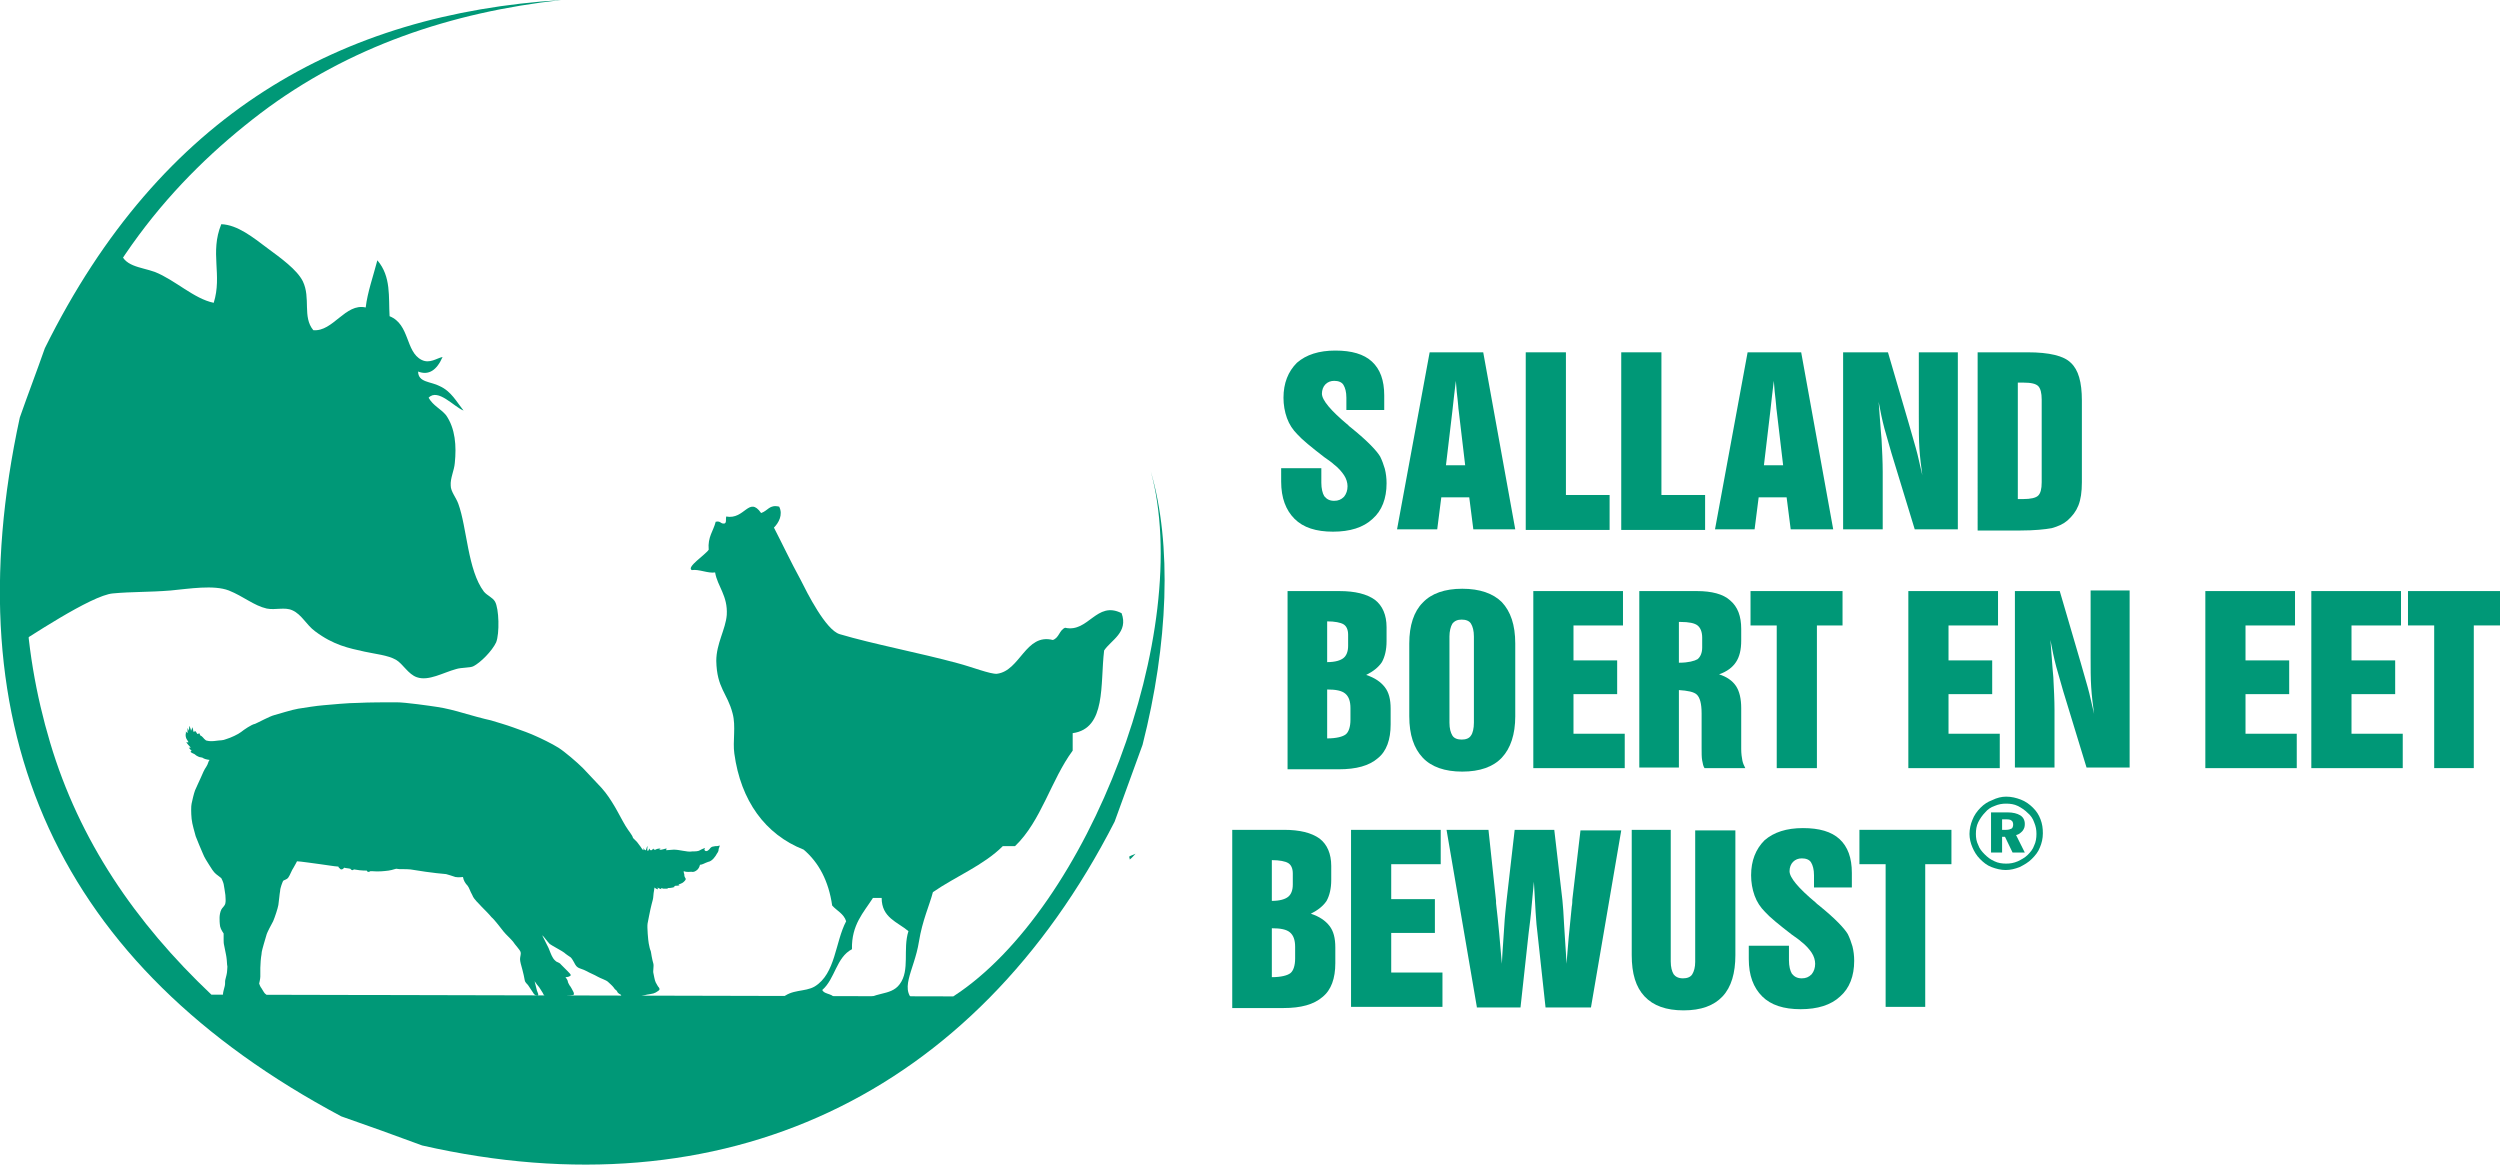 <?xml version="1.0" encoding="utf-8"?>
<!-- Generator: Adobe Illustrator 28.2.0, SVG Export Plug-In . SVG Version: 6.00 Build 0)  -->
<svg version="1.1" id="Layer_1" xmlns="http://www.w3.org/2000/svg" xmlns:xlink="http://www.w3.org/1999/xlink" x="0px" y="0px"
	 viewBox="0 0 429.3 200" style="enable-background:new 0 0 429.3 200;" xml:space="preserve">
<style type="text/css">
	.st0{fill:#009877;}
	.st1{fill-rule:evenodd;clip-rule:evenodd;fill:#009877;}
</style>
<path class="st0" d="M194,147.6c0.4-0.3,0.7-0.7,1-1c-0.4,0.2-0.8,0.3-1.1,0.5C193.9,147.2,194,147.4,194,147.6z"/>
<path class="st0" d="M180.9,155.3l1.1,0.1C181.6,155.4,181.2,155.2,180.9,155.3z"/>
<g>
	<path class="st0" d="M220.1,80.4h6.8v2.5c0,1,0.2,1.8,0.5,2.3c0.4,0.5,0.9,0.8,1.7,0.8c0.7,0,1.2-0.2,1.7-0.7
		c0.4-0.5,0.6-1.1,0.6-1.8c0-0.6-0.2-1.3-0.6-1.9c-0.4-0.6-1-1.3-1.8-1.9c-0.3-0.3-0.9-0.7-1.6-1.2c-2.2-1.7-3.8-3-4.6-3.9
		c-0.8-0.8-1.4-1.7-1.8-2.8c-0.4-1.1-0.6-2.3-0.6-3.5c0-2.5,0.8-4.5,2.3-6c1.6-1.4,3.8-2.1,6.6-2.1c2.8,0,4.9,0.6,6.3,1.9
		c1.4,1.3,2.1,3.2,2.1,5.8v2.5h-6.5v-2.1c0-1-0.2-1.7-0.5-2.2c-0.3-0.5-0.9-0.7-1.6-0.7c-0.6,0-1.1,0.2-1.5,0.6
		c-0.4,0.4-0.6,1-0.6,1.6c0,1.1,1.5,2.9,4.5,5.4l0.2,0.2l0.5,0.4c2.7,2.2,4.2,3.8,4.8,4.8c0.3,0.6,0.6,1.4,0.8,2.1
		c0.2,0.8,0.3,1.6,0.3,2.5c0,2.6-0.8,4.7-2.4,6.1c-1.6,1.5-3.9,2.2-6.8,2.2c-2.9,0-5.1-0.7-6.6-2.2c-1.5-1.5-2.3-3.6-2.3-6.4V80.4z"
		/>
	<path class="st0" d="M239.9,90.9l5.6-30.4h9.2l5.5,30.4H253l-0.7-5.5h-4.8l-0.7,5.5H239.9z M248.3,79.9h3.3l-1.1-9.3
		c-0.1-0.6-0.1-1.3-0.2-2c-0.1-0.7-0.2-1.8-0.3-3.2c-0.1,0.8-0.2,1.7-0.3,2.5c-0.1,0.9-0.2,1.8-0.3,2.7L248.3,79.9z"/>
	<path class="st0" d="M262,90.9V60.5h6.9V85h7.5v6H262z"/>
	<path class="st0" d="M278.4,90.9V60.5h6.9V85h7.5v6H278.4z"/>
	<path class="st0" d="M294.5,90.9l5.6-30.4h9.2l5.5,30.4h-7.3l-0.7-5.5h-4.8l-0.7,5.5H294.5z M302.9,79.9h3.3l-1.1-9.3
		c-0.1-0.6-0.1-1.3-0.2-2c-0.1-0.7-0.2-1.8-0.3-3.2c-0.1,0.8-0.2,1.7-0.3,2.5c-0.1,0.9-0.2,1.8-0.3,2.7L302.9,79.9z"/>
	<path class="st0" d="M316.5,90.9V60.5h7.7l3.6,12.3c0.4,1.4,0.8,2.8,1.2,4.2c0.4,1.4,0.7,3,1.1,4.6c-0.2-1.5-0.4-3-0.5-4.6
		c-0.1-1.5-0.1-3.3-0.1-5.3V60.5h6.7v30.4h-7.4l-4-13.1c-0.4-1.4-0.8-2.8-1.2-4.2c-0.4-1.5-0.7-3-1-4.6c0.2,2.3,0.3,4.4,0.5,6.4
		c0.1,2,0.2,3.9,0.2,5.6v9.9H316.5z"/>
	<path class="st0" d="M339.7,60.5h8.5c3.7,0,6.2,0.6,7.4,1.8c1.3,1.2,1.9,3.3,1.9,6.5v14c0,1.7-0.2,3-0.6,4c-0.4,1-1,1.8-1.9,2.6
		c-0.7,0.6-1.6,1-2.7,1.3c-1.1,0.2-2.9,0.4-5.4,0.4h-1h-6.3V60.5z M347.4,65.7h-0.9v20h0.9c1.3,0,2.2-0.2,2.6-0.6
		c0.4-0.4,0.6-1.1,0.6-2.3V68.6c0-1.1-0.2-1.9-0.6-2.3C349.6,65.9,348.8,65.7,347.4,65.7z"/>
	<path class="st0" d="M221.1,131.9v-30.4h8.9c2.7,0,4.7,0.5,6.1,1.5c1.3,1,2,2.6,2,4.7v2.4c0,1.5-0.3,2.7-0.8,3.6
		c-0.6,0.9-1.5,1.6-2.7,2.2c1.5,0.5,2.5,1.2,3.2,2.1c0.7,0.9,1,2.1,1,3.7v2.7c0,2.6-0.7,4.6-2.2,5.8c-1.5,1.3-3.7,1.9-6.7,1.9H221.1
		z M227.9,113.7c1.4,0,2.3-0.3,2.8-0.7c0.5-0.4,0.8-1.1,0.8-2.1V109c0-0.9-0.3-1.5-0.8-1.8c-0.5-0.3-1.5-0.5-2.8-0.5V113.7z
		 M227.9,126.8c1.6,0,2.7-0.3,3.2-0.7c0.5-0.4,0.8-1.3,0.8-2.5v-2c0-1.2-0.3-2-0.9-2.5c-0.6-0.5-1.6-0.7-3.1-0.7V126.8z"/>
	<path class="st0" d="M242,110.5c0-3.1,0.8-5.5,2.3-7c1.5-1.6,3.8-2.4,6.8-2.4c3,0,5.3,0.8,6.8,2.3c1.5,1.6,2.3,3.9,2.3,7.1V123
		c0,3.1-0.8,5.5-2.3,7.1c-1.5,1.6-3.8,2.4-6.8,2.4c-3,0-5.3-0.8-6.8-2.4c-1.5-1.6-2.3-3.9-2.3-7.1V110.5z M248.9,109.3v14.8
		c0,1,0.2,1.7,0.5,2.2s0.9,0.7,1.6,0.7c0.7,0,1.3-0.2,1.6-0.7c0.3-0.4,0.5-1.2,0.5-2.2v-14.8c0-1-0.2-1.7-0.5-2.2
		c-0.3-0.5-0.9-0.7-1.6-0.7c-0.7,0-1.2,0.2-1.6,0.7C249.1,107.6,248.9,108.4,248.9,109.3z"/>
	<path class="st0" d="M263.3,131.9v-30.4h15.4v5.9h-8.5v6h7.5v5.8h-7.5v6.8h8.8v5.9H263.3z"/>
	<path class="st0" d="M281.5,131.9v-30.4h9.9c2.5,0,4.5,0.5,5.7,1.6c1.3,1.1,1.9,2.7,1.9,4.9v0.3v1.7c0,1.6-0.3,2.8-0.9,3.7
		c-0.6,0.9-1.5,1.6-2.9,2.1c1.3,0.4,2.3,1.1,2.9,2c0.6,0.9,0.9,2.2,0.9,3.8v7c0,0.8,0.1,1.5,0.2,2c0.1,0.5,0.3,0.9,0.5,1.3h-7
		c-0.2-0.3-0.3-0.7-0.4-1.3c-0.1-0.5-0.1-1.3-0.1-2.2v-5.9c0-1.7-0.3-2.7-0.8-3.2c-0.5-0.5-1.6-0.7-3.1-0.8v13.3H281.5z
		 M288.4,113.8c1.5,0,2.6-0.3,3.1-0.6c0.5-0.4,0.8-1.1,0.8-2v-1.7c0-1-0.3-1.7-0.8-2.1c-0.5-0.4-1.5-0.6-2.9-0.6h-0.3V113.8z"/>
	<path class="st0" d="M305.1,131.9v-24.5h-4.5v-5.9h15.8v5.9H312v24.5H305.1z"/>
	<path class="st0" d="M327.7,131.9v-30.4h15.4v5.9h-8.5v6h7.5v5.8h-7.5v6.8h8.8v5.9H327.7z"/>
	<path class="st0" d="M346,131.9v-30.4h7.7l3.6,12.3c0.4,1.4,0.8,2.8,1.2,4.2c0.4,1.4,0.7,3,1.1,4.6c-0.2-1.5-0.4-3-0.5-4.6
		c-0.1-1.5-0.1-3.3-0.1-5.3v-11.3h6.7v30.4h-7.4l-4-13.1c-0.4-1.4-0.8-2.8-1.2-4.2c-0.4-1.5-0.7-3-1-4.6c0.2,2.3,0.3,4.4,0.5,6.4
		c0.1,2,0.2,3.9,0.2,5.6v9.9H346z"/>
	<path class="st0" d="M378.7,131.9v-30.4h15.4v5.9h-8.5v6h7.5v5.8h-7.5v6.8h8.8v5.9H378.7z"/>
	<path class="st0" d="M396.9,131.9v-30.4h15.4v5.9h-8.5v6h7.5v5.8h-7.5v6.8h8.8v5.9H396.9z"/>
	<path class="st0" d="M418,131.9v-24.5h-4.5v-5.9h15.8v5.9h-4.5v24.5H418z"/>
	<path class="st0" d="M211.6,172.9v-30.4h8.9c2.7,0,4.7,0.5,6.1,1.5c1.3,1,2,2.6,2,4.7v2.4c0,1.5-0.3,2.7-0.8,3.6
		c-0.6,0.9-1.5,1.6-2.7,2.2c1.5,0.5,2.5,1.2,3.2,2.1c0.7,0.9,1,2.1,1,3.7v2.7c0,2.6-0.7,4.6-2.2,5.8c-1.5,1.3-3.7,1.9-6.7,1.9H211.6
		z M218.4,154.7c1.4,0,2.3-0.3,2.8-0.7c0.5-0.4,0.8-1.1,0.8-2.1V150c0-0.9-0.3-1.5-0.8-1.8c-0.5-0.3-1.5-0.5-2.8-0.5V154.7z
		 M218.4,167.8c1.6,0,2.7-0.3,3.2-0.7c0.5-0.4,0.8-1.3,0.8-2.5v-2c0-1.2-0.3-2-0.9-2.5c-0.6-0.5-1.6-0.7-3.1-0.7V167.8z"/>
	<path class="st0" d="M232,172.9v-30.4h15.4v5.9h-8.5v6h7.5v5.8h-7.5v6.8h8.8v5.9H232z"/>
	<path class="st0" d="M253.6,172.9l-5.2-30.4h7.2l1.3,12.2c0,0.1,0,0.2,0,0.4c0.4,3.4,0.7,6.8,1,10.4c0.1-2.3,0.3-4.4,0.4-6.3
		c0.1-1.9,0.3-3.4,0.4-4.5l1.4-12.2h6.8l1.4,12.1c0.1,0.9,0.2,2.4,0.3,4.4c0.1,2,0.3,4.2,0.4,6.5c0.2-2.7,0.5-6,0.9-9.8
		c0.1-0.5,0.1-0.9,0.1-1.2l1.4-11.9h7l-5.2,30.4h-7.8l-1.4-12.9c-0.1-0.7-0.2-1.8-0.3-3.4c-0.1-1.6-0.2-3.4-0.3-5.3
		c-0.1,1.4-0.3,2.9-0.4,4.3c-0.1,1.4-0.3,2.9-0.5,4.5l-1.4,12.8H253.6z"/>
	<path class="st0" d="M286.9,142.5v22.6c0,1,0.2,1.7,0.5,2.2c0.3,0.4,0.8,0.7,1.6,0.7c0.7,0,1.3-0.2,1.6-0.7
		c0.3-0.5,0.5-1.2,0.5-2.1v-22.6h6.9V164c0,3.1-0.7,5.5-2.2,7.1c-1.5,1.6-3.7,2.4-6.7,2.4c-3,0-5.2-0.8-6.7-2.4
		c-1.5-1.6-2.2-3.9-2.2-7.1v-21.5H286.9z"/>
	<path class="st0" d="M300.4,162.4h6.8v2.5c0,1,0.2,1.8,0.5,2.3c0.4,0.5,0.9,0.8,1.7,0.8c0.7,0,1.2-0.2,1.7-0.7
		c0.4-0.5,0.6-1.1,0.6-1.8c0-0.6-0.2-1.3-0.6-1.9c-0.4-0.6-1-1.3-1.8-1.9c-0.3-0.3-0.9-0.7-1.6-1.2c-2.2-1.7-3.8-3-4.6-3.9
		c-0.8-0.8-1.4-1.7-1.8-2.8c-0.4-1.1-0.6-2.3-0.6-3.5c0-2.5,0.8-4.5,2.3-6c1.6-1.4,3.8-2.1,6.6-2.1c2.8,0,4.9,0.6,6.3,1.9
		c1.4,1.3,2.1,3.2,2.1,5.8v2.5h-6.5v-2.1c0-1-0.2-1.7-0.5-2.2c-0.3-0.5-0.9-0.7-1.6-0.7c-0.6,0-1.1,0.2-1.5,0.6
		c-0.4,0.4-0.6,1-0.6,1.6c0,1.1,1.5,2.9,4.5,5.4l0.2,0.2l0.5,0.4c2.7,2.2,4.2,3.8,4.8,4.8c0.3,0.6,0.6,1.4,0.8,2.1
		c0.2,0.8,0.3,1.6,0.3,2.5c0,2.6-0.8,4.7-2.4,6.1c-1.6,1.5-3.9,2.2-6.8,2.2c-2.9,0-5.1-0.7-6.6-2.2s-2.3-3.6-2.3-6.4V162.4z"/>
	<path class="st0" d="M323.8,172.9v-24.5h-4.5v-5.9h15.8v5.9h-4.5v24.5H323.8z"/>
</g>
<g>
	<path class="st0" d="M344.5,136.8c0.9,0,1.7,0.2,2.5,0.5c0.8,0.3,1.5,0.8,2.1,1.4c0.6,0.6,1,1.2,1.3,2c0.3,0.8,0.4,1.5,0.4,2.4
		c0,0.9-0.2,1.7-0.5,2.4c-0.3,0.8-0.8,1.4-1.4,2c-0.6,0.6-1.3,1-2.1,1.4c-0.8,0.3-1.5,0.5-2.4,0.5c-0.8,0-1.6-0.2-2.4-0.5
		c-0.8-0.3-1.4-0.8-2-1.4c-0.6-0.6-1-1.3-1.3-2c-0.3-0.7-0.5-1.5-0.5-2.3c0-0.8,0.2-1.7,0.5-2.4c0.3-0.8,0.8-1.5,1.4-2.1
		c0.6-0.6,1.2-1,2-1.3C342.9,137,343.7,136.8,344.5,136.8z M344.5,138c-0.7,0-1.3,0.1-2,0.4c-0.6,0.2-1.2,0.6-1.6,1.1
		c-0.5,0.5-0.9,1.1-1.2,1.7c-0.3,0.6-0.4,1.3-0.4,2c0,0.7,0.1,1.3,0.4,1.9c0.2,0.6,0.6,1.1,1.1,1.6c0.5,0.5,1,0.9,1.7,1.2
		c0.6,0.3,1.3,0.4,2,0.4c0.7,0,1.3-0.1,2-0.4c0.6-0.3,1.2-0.6,1.7-1.1c0.5-0.5,0.9-1,1.1-1.6c0.3-0.6,0.4-1.3,0.4-2
		c0-0.7-0.1-1.3-0.4-2c-0.2-0.6-0.6-1.2-1.1-1.6c-0.5-0.5-1.1-0.9-1.7-1.2C345.9,138.1,345.2,138,344.5,138z M341.9,139.5h2.8
		c1,0,1.7,0.2,2.2,0.5c0.5,0.3,0.8,0.8,0.8,1.5c0,0.5-0.1,0.8-0.4,1.2c-0.3,0.3-0.6,0.6-1.1,0.7l1.5,3h-2.1l-1.3-2.7h-0.5v2.7h-1.9
		V139.5z M343.8,140.7v1.8h0.7c0.4,0,0.7-0.1,0.9-0.2c0.2-0.1,0.3-0.4,0.3-0.7c0-0.3-0.1-0.6-0.3-0.7c-0.2-0.2-0.6-0.2-1-0.2H343.8z
		"/>
</g>
<g>
	<path class="st1" d="M20.6,42.9c0.5,2.9,3.5,2.9,6,3.8c3.5,1.4,6.7,4.6,10.1,5.3c1.5-4.8-0.7-8.6,1.3-13.5c2.8,0.1,5.5,2.3,7.9,4.1
		c2.3,1.7,5.1,3.7,6.1,5.7c1.4,2.9-0.1,6.1,1.8,8.4c3.4,0.3,5.5-4.7,9-3.9c0.3-2.6,1.3-5.4,2-8.1c2.4,2.8,1.9,6.3,2.1,9.6
		c3.5,1.4,2.7,6.1,5.5,7.5c1.4,0.7,2.6-0.3,3.6-0.5c-1,2.3-2.4,3.2-4.2,2.5c0,1.9,2.2,1.7,3.7,2.5c2,0.9,2.9,2.7,4.1,4.2
		c-1.6-0.6-4.4-3.9-6-2.2c0.8,1.4,2.1,1.9,3,3c1.6,2.3,1.8,5.3,1.5,8.2c-0.1,1.3-0.8,2.6-0.7,3.9c0,1,0.9,2,1.3,3.1
		c1.5,4.1,1.6,11.4,4.4,15.1c0.6,0.7,1.5,1,1.9,1.7c0.7,1.2,0.8,5.5,0.2,7c-0.7,1.5-2.7,3.5-3.9,4.1c-0.5,0.3-2.1,0.2-3,0.5
		c-2.2,0.6-4.7,2.1-6.7,1.4c-1.5-0.5-2.4-2.3-3.6-3c-1.4-0.8-3.6-1-5.4-1.4c-2.7-0.6-5.3-1.1-8.5-3.5c-1.5-1.1-2.3-2.9-3.9-3.6
		c-1.3-0.6-2.9,0-4.4-0.3c-2.2-0.5-4-2.1-6.5-3.1c-2.6-1-6.8-0.3-10,0c-3.7,0.3-6.7,0.2-9.9,0.5c-3.7,0.3-14.7,7.7-17.9,9.7
		C-1.1,65.2,20.6,42.9,20.6,42.9z"/>
	<path class="st0" d="M60.8,149.3c-0.1,0-0.2,0.2-0.4,0.1c-0.1-0.1-0.2-0.1-0.2-0.2c-0.3-0.1-0.8-0.1-1.1-0.2
		c-0.1,0.1-0.2,0.3-0.5,0.3c-0.2,0-0.2-0.2-0.3-0.2c-0.1-0.1-0.2-0.2-0.2-0.3c-0.1,0-0.1,0-0.1,0c-0.4,0-2.2-0.3-3-0.4
		c-0.8-0.1-3.5-0.5-4-0.5c0,0-0.3,0.6-0.6,1.1c-0.3,0.4-0.6,1.3-0.9,1.7c-0.3,0.4-0.8,0.4-0.9,0.6c-0.1,0.2-0.5,1.2-0.5,1.7
		c-0.1,0.5-0.2,1.8-0.3,2.4c-0.1,0.6-0.6,2.1-0.9,2.8c-0.4,0.7-1,1.9-1.1,2.2c-0.1,0.3-0.4,1.3-0.5,1.7c-0.1,0.4-0.4,1.3-0.4,1.8
		c-0.1,0.5-0.2,1.7-0.2,2.3c0,0.7,0,1.1,0,1.5c0,0.4-0.2,1.2-0.2,1.2s0.2,0.6,0.4,0.8c0.2,0.3,0.5,0.9,0.7,1
		c0.2,0.1,0.3,0.5,0.3,0.5s0.4,0.2,0.6,0.6c0.2,0.4,0.4,0.7,0.5,0.9c0.1,0.2-0.1,0.4-0.2,0.4c-0.1,0-0.6,0.1-0.9,0.2
		c0,0,0.2,0.4,0.3,0.6c0.1,0.2,0.2,0.5,0.4,0.6c0.2,0.2,0.4,0.3,0.6,0.7c0.2,0.4,0.3,0.7,0.3,0.9c0,0.2-0.6,0.3-0.9,0.3
		c0,0,0.1,0.3-0.3,0.3c-0.4,0-1.3,0.1-1.7,0.1c-0.4,0-0.7,0-1,0.1c-0.4,0-1,0-1.1-0.2c-0.2-0.2-0.4-0.9-0.7-1.2
		c-0.3-0.4-0.3-0.9-0.3-0.9s-0.3-0.1-0.5-0.4c-0.2-0.3-0.4-0.7-0.5-0.9c-0.1-0.2-0.2-0.5-0.2-0.5s-0.1,0.7-0.2,0.9
		c-0.1,0.2-0.1,0.5-0.1,0.7c0,0.2-0.1,0.3-0.3,0.4c-0.2,0-0.3-0.3-0.4-0.5c0-0.2-0.3-0.5-0.4-0.8c-0.1-0.3-0.2-1-0.2-1.1
		c0-0.1-0.3-0.4-0.4-0.7c-0.1-0.3,0.1-0.7,0.1-0.7s-0.2-0.2-0.1-0.4c0-0.2,0.2-0.9,0.3-1.3c0.1-0.4,0-0.8,0.1-1.1
		c0.1-0.4,0.3-1.1,0.3-1.5c0-0.4,0.1-0.7,0-1c0-0.3-0.1-1.4-0.2-1.8c-0.1-0.4-0.2-1.1-0.3-1.5c-0.1-0.4-0.1-0.7-0.1-1
		c0-0.2,0-0.9,0-1.1c0,0-0.5-0.7-0.6-1.2c-0.1-0.6-0.1-1.1-0.1-1.5c0-0.4,0.1-1,0.3-1.4c0.2-0.4,0.6-0.6,0.7-1.1
		c0.1-0.5,0-0.9,0-1.4c-0.1-0.6-0.2-1.5-0.3-1.9c-0.1-0.4-0.3-0.8-0.4-1c-0.1-0.1-0.4-0.3-0.9-0.7c-0.4-0.3-0.9-1.1-1.2-1.6
		c-0.3-0.5-0.8-1.2-1.1-2c-0.3-0.7-0.9-2.1-1.2-2.9c-0.2-0.8-0.6-2-0.7-3c-0.1-1-0.1-2.2,0-2.6c0.1-0.5,0.4-1.8,0.6-2.3
		c0.2-0.5,0.7-1.5,1-2.2c0.3-0.7,0.6-1.4,0.9-1.8c0.4-0.6,0.3-0.9,0.6-1.2c0,0-0.8-0.1-1.1-0.3c-0.2-0.2-0.6-0.1-0.9-0.3
		c-0.2-0.1-0.4-0.2-0.6-0.4c-0.2-0.1-0.5-0.2-0.7-0.4l0.2-0.2c0,0-0.4-0.3-0.5-0.6c0,0,0.2,0.2,0.3,0.1c0.1-0.1-0.6-0.6-0.7-1
		c0,0,0.2,0.1,0.3,0.1c0.2-0.1-0.3-0.4-0.4-1c-0.1-0.5,0.1-0.5,0-0.9l0.3,0.3c0,0,0-0.6,0-0.8c0-0.2,0.2,0.3,0.2,0.4
		c0,0,0.1-0.4,0.1-0.8c0-0.2,0.3,0.6,0.3,0.8c0,0,0.2-0.4,0.2-0.6c0-0.1,0.2,0.4,0.2,0.7c0,0,0,0,0,0c0,0,0.1,0.1,0.2,0.1
		c0,0,0-0.1,0-0.2c0,0,0.2,0,0.4,0.4c0.1,0.3,0.4,0,0.4,0s0.1,0.1,0.2,0.4l0.2,0.1c0.3,0.2,0.6,0.8,1,0.8c0.3,0.1,1,0.1,1.6,0
		c0.6-0.1,1,0,1.7-0.3c0.7-0.2,2-0.8,2.5-1.2c0.5-0.4,1.8-1.3,2.4-1.4c0.5-0.2,2.5-1.3,3.3-1.5c0.8-0.2,2.9-0.9,4.1-1.1
		c1.3-0.2,3.1-0.5,4.4-0.6c1.2-0.1,4.2-0.4,5.9-0.4c1.7-0.1,5.1-0.1,6.6-0.1c1.5,0,5.7,0.6,7,0.8c1.4,0.2,3.3,0.7,4.3,1
		c1,0.3,3.9,1.1,4.9,1.3c1,0.3,2.7,0.8,3.8,1.2c1.2,0.4,3.3,1.2,3.9,1.5c0.7,0.3,2.8,1.3,3.9,2c1.1,0.7,3.2,2.5,4.2,3.5
		c1,1.1,2.3,2.4,3.2,3.4c0.9,1,1.6,2.1,2.2,3.1c0.6,1,1.3,2.4,1.9,3.4c0.6,1,1.2,1.6,1.3,2.1c0,0,0.5,0.5,0.7,0.7
		c0.2,0.3,0.4,0.5,0.6,0.8c0.2,0.3,0.3,0.5,0.5,0.6c0-0.2,0-0.3,0-0.4c0,0,0.1,0.3,0.3,0.4c0.2,0.1,0.2-0.6,0.4-0.7
		c0,0-0.1,0.7,0,0.8h0.1c0.1-0.1,0.1-0.3,0.3-0.4c0,0-0.1,0.2,0.1,0.3l0.2,0c0.1-0.1,0.2-0.2,0.4-0.3c0,0-0.1,0.1,0,0.2
		c0.1,0,0.2,0,0.3,0c0.1-0.1,0.4-0.2,0.9-0.2c0,0-0.4,0.1-0.2,0.2c0.3,0.1,0.9-0.2,1.2-0.2c0,0-0.1,0.1-0.1,0.3
		c0.4,0,0.9-0.1,1.3-0.1c0.5,0,1,0.1,1.6,0.2c0.6,0.1,1.1,0.2,1.6,0.1c0.5,0,1,0,1.3-0.2c0.3-0.2,0.9-0.4,0.9-0.4s-0.3,0.3,0,0.5
		c0.3,0.2,0.7-0.2,0.9-0.5c0.3-0.3,0.5-0.2,0.8-0.3c0.3,0,0.5,0,0.7-0.1c0.2-0.1,0,0.3-0.1,0.6c0,0.2,0,0.4-0.3,0.8
		c-0.2,0.4-0.8,1.3-1.5,1.4c-0.6,0.2-1,0.5-1.4,0.5c0,0-0.1,0.5-0.4,0.8c-0.3,0.3-0.7,0.5-1,0.4c-0.3,0-0.9,0.1-1.4-0.1
		c0,0,0,0.3,0.1,0.5c0,0.2,0,0.4,0.2,0.7c0.2,0.2-0.2,0.6-0.5,0.8c-0.2,0.1-0.4,0.2-0.7,0.3l0.2,0.1c-0.2,0.1-0.5,0.1-0.7,0.1
		l-0.3,0.1l0.2,0.1c-0.6,0.2-1.1,0.2-1.3,0.2h0l0.1,0.1c-0.3,0-0.5,0-0.7,0c0,0-0.1,0-0.1,0c-0.1,0-0.2-0.1-0.4-0.1l0.1,0.2
		c-0.4-0.1-0.7-0.3-0.7-0.3l0.1,0.3c-0.2,0-0.4-0.1-0.6-0.3c0,0.1-0.1,0.4-0.1,0.6c-0.1,0.4-0.1,1.2-0.2,1.5
		c-0.1,0.4-0.3,1.1-0.4,1.6c-0.1,0.5-0.4,1.9-0.5,2.5c-0.1,0.6,0.1,2.9,0.2,3.4c0.1,0.5,0.2,1,0.3,1.2c0.1,0.2,0.1,0.5,0.2,1
		c0.1,0.5,0.2,1,0.3,1.3c0.1,0.4-0.1,1.3,0,1.6c0.1,0.4,0.2,1.2,0.4,1.6c0.2,0.4,0.3,0.5,0.4,0.7c0.2,0.2,0.4,0.5,0.1,0.7
		c-0.3,0.2-0.6,0.5-1.4,0.6c-0.8,0.1-1.4,0.3-1.8,0.4c-0.5,0.1-1.3,0.4-1.9,0.4c-0.6,0.1-0.8,0.2-1,0c-0.2-0.1-0.4-0.7-0.4-0.7
		s-0.5-0.2-0.6-0.5c-0.1-0.3-0.4-0.3-0.6-0.7c-0.3-0.4-0.7-0.7-1-1c-0.3-0.3-1.3-0.6-1.8-0.9c-0.5-0.3-1.5-0.7-1.8-0.9
		c-0.4-0.2-0.6-0.3-1.2-0.5c-0.6-0.2-0.8-0.6-1-1c-0.2-0.3-0.3-0.6-0.6-0.9c-0.3-0.2-0.9-0.6-1.1-0.8c-0.2-0.2-2.1-1.2-2.5-1.5
		c-0.4-0.4-1.1-1.4-1.3-1.5c0,0,0.9,1.8,1.1,2.2c0.2,0.5,0.5,1.3,0.7,1.6c0.2,0.4,0.5,0.6,0.6,0.7c0.1,0.1,0.6,0.2,0.8,0.5
		c0.2,0.2,1,1,1.2,1.2c0.2,0.2,0.6,0.6,0.5,0.7c-0.2,0.2-0.5,0.3-0.9,0.3c0,0,0.4,0.5,0.4,0.7c0,0.2,0.2,0.5,0.3,0.7
		c0.2,0.2,0.6,1,0.7,1.2c0.1,0.3,0.1,0.5-0.3,0.5c-0.3,0.1-0.8,0.1-0.8,0.1s0,0.2-0.3,0.3c-0.3,0-1.3,0.1-1.6,0.1
		c-0.4,0-1.4,0.1-1.6,0c-0.2-0.1-0.6-0.6-0.7-0.9c-0.2-0.3-0.6-1-0.8-1.2c-0.2-0.2-0.5-0.7-0.6-0.8c0,0,0.3,1.2,0.4,1.6
		c0.1,0.3,0.4,0.8,0.1,0.9c-0.3,0-0.6-0.2-0.8-0.6c-0.2-0.3-0.6-0.9-0.8-1.2c-0.2-0.3-0.5-0.4-0.6-0.9c-0.1-0.5-0.2-1.1-0.4-1.8
		c-0.2-0.7-0.4-1.4-0.4-1.8c0-0.4,0.2-0.9,0.1-1.2c-0.1-0.4-1-1.3-1.3-1.8c-0.4-0.5-1.2-1.2-1.6-1.7c-0.4-0.5-1.6-2.1-2.1-2.5
		c-0.4-0.5-1.1-1.2-1.7-1.8c-0.5-0.6-1.3-1.2-1.6-2c-0.4-0.7-0.5-1.2-0.8-1.6c-0.4-0.4-0.7-0.9-0.8-1.5c0,0-0.8,0.1-1.3,0
		c-0.5-0.2-1.3-0.4-1.6-0.5c-0.3,0-2.9-0.3-3.5-0.4c-0.6-0.1-1.9-0.3-2.6-0.4c-0.8-0.1-2,0-2.3-0.1c-0.2-0.1-0.7,0.2-1.5,0.3
		c-0.8,0.1-1.7,0.2-2.8,0.1l-0.2,0c0,0-0.1,0-0.1,0c-0.1,0-0.2,0.2-0.4,0.1c-0.1,0-0.2-0.1-0.2-0.2
		C62.1,149.5,61.3,149.4,60.8,149.3z"/>
	<path class="st0" d="M133.8,87c0.7,1.4-0.1,2.8-0.9,3.6c1.4,2.7,2.8,5.7,4.6,9c1.1,2.2,4.3,8.6,6.7,9.3c5.7,1.7,13.7,3.2,20.3,5
		c2.3,0.6,5.6,1.9,6.7,1.8c4-0.5,4.9-7,9.6-5.8c1.1-0.4,1.1-1.7,2.1-2.1c4,0.9,5.4-4.7,9.7-2.5c1.2,3.3-1.8,4.6-3,6.4
		c-0.7,5.8,0.4,13.4-5.4,14.2c0,1,0,2,0,3c-3.7,5-5.4,12.1-9.9,16.4c-0.7,0-1.4,0-2.1,0c-3.3,3.3-8.1,5.2-12,7.9
		c-0.6,2.3-1.8,4.8-2.4,8.5c-0.8,5.1-3.8,8.5-0.2,10.6c-3.1,0-6.2,0-9.4,0.1c1.6-2.3,4.7-1.2,6.3-3.4c1.8-2.4,0.5-6,1.5-9.1
		c-1.9-1.6-4.6-2.3-4.6-5.7c-0.5,0-1,0-1.5,0c-1.6,2.5-3.7,4.6-3.6,8.8c-2.7,1.4-2.9,5.1-5.1,7c0.4,0.9,2.2,0.5,2.1,1.8
		c-2.9-0.2-6.6,0.4-9.1-0.3c1.7-1.7,4-1.1,5.7-2.1c3.6-2.2,3.5-7.6,5.4-11.2c-0.4-1.3-1.6-1.8-2.4-2.7c-0.6-4.2-2.3-7.4-4.9-9.6
		c-6.6-2.6-10.8-8.4-11.9-16.5c-0.3-2.1,0.3-4.7-0.3-6.9c-0.9-3.5-2.7-4.3-2.8-9c0-3,1.6-5.4,1.8-7.9c0.2-3.3-1.6-4.9-2-7.3
		c-1.2,0.2-2.8-0.6-4-0.4c-1-0.5,2.3-2.6,2.9-3.5c-0.2-2.2,0.8-3.2,1.2-4.8c0.9-0.2,0.8,0.4,1.5,0.3c0.4-0.1,0.2-0.8,0.3-1.2
		c3.2,0.6,3.9-3.6,6-0.6C131.9,87.7,132.1,86.6,133.8,87z"/>
	<path class="st1" d="M163.7,171.1c23.3-15.1,41.4-62.8,33.9-90.2c3.7,12.6,3,29.7-1.4,47c-1.6,4.4-3.2,8.8-4.8,13.2
		c-24.1,47.1-67.1,67.4-118.9,55.6c-4.6-1.7-9.3-3.4-13.9-5C10,165.8-8.3,125.7,3.4,71.7c1.4-4,2.9-7.9,4.3-11.9
		C27.7,19.4,58.6,2.4,96.4,0C77.5,2.1,59.9,8,44.8,19.4C29.8,30.8,16,46.7,8.4,71.3c-6.3,20.5-4.6,40.1,0.2,56.2
		c5,16.8,14.6,30.9,27.7,43.3"/>
</g>
</svg>
